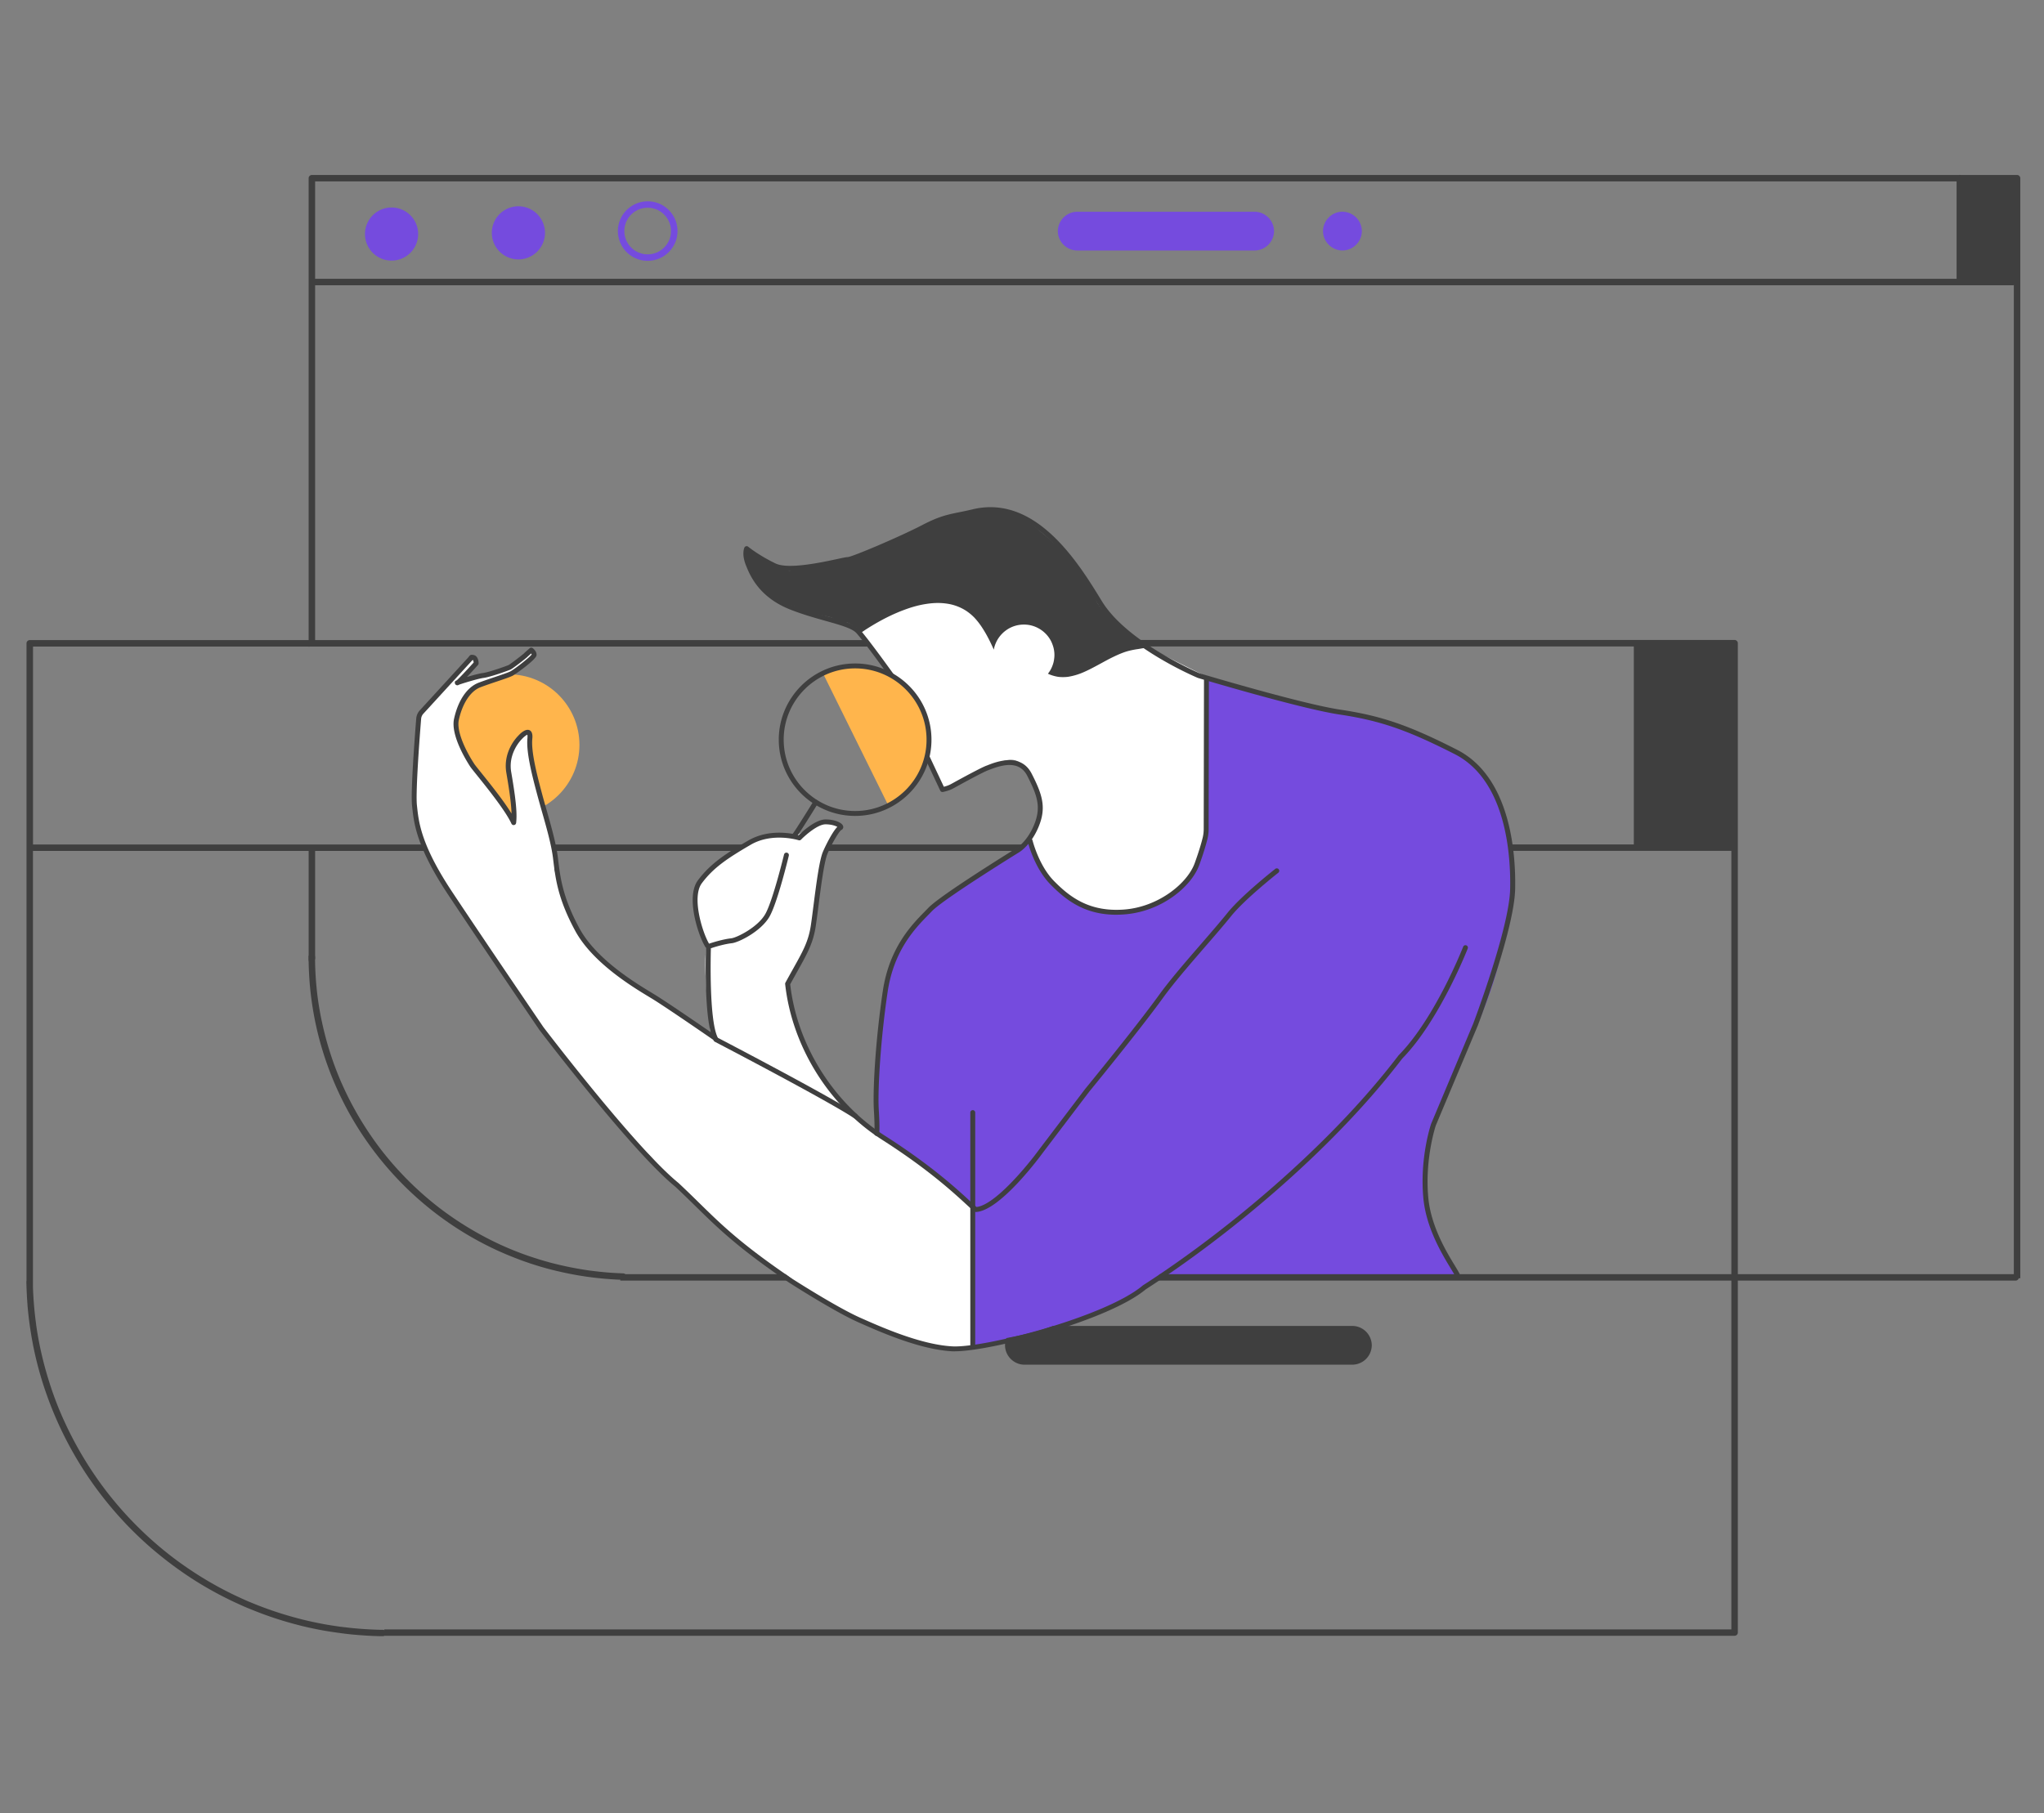 <svg width="222" height="197" fill="none" xmlns="http://www.w3.org/2000/svg"><rect width="100%" height="100%" fill="#808080" stroke="none"/><path d="M70.337 125.256s6.896 8.022 10.397 10.018c4.58 3.795 12.408 8.165 12.408 8.165s6.175 2.553 8.038 2.796c1.863.242 4.473.344 4.473.344l-.163-15.686s-8.767-6.836-9.396-7.251c-.63-.416-4.684-3.622-4.684-3.622s-4.81-6.385-5.284-10.465L70.34 125.256h-.003Z" fill="#fff"/><path d="M55.94 107.616c-1.62-2.43-5.738-8.777-7.595-11.646l3.544-4.558c2.195-1.35 6.988-2.43 8.609 4.051 1.62 6.482 5.064 9.453 6.583 10.128l9.115 6.076 5.063 3.039-9.62 11.646c-.17-.168-.811-.708-2.026-1.519-1.52-1.012-11.647-14.178-13.673-17.217Z" fill="#fff"/><path d="M89.361 93.438c.405-2.026 1.52-3.207 2.026-3.545-.338-.169-1.215-.506-2.026-.506-1.012 0-2.532 1.519-3.544 1.519-1.216-.405-3.207.169-4.051.506-1.013.507-3.444 1.924-5.064 3.545-2.026 2.025-.507 5.57 0 8.102-.405 2.431.506 9.79 1.013 13.166l15.697 6.076c-1.012-1.35-3.342-4.354-4.557-5.57-1.215-1.215-2.532-5.908-3.038-8.102-.17-.506-.405-1.62 0-2.025.405-.405 1.856-3.545 2.532-5.064.168-1.857.607-6.077 1.012-8.102ZM125.314 70.65c-4.051-2.025-6.076-4.894-6.583-6.076l-14.178-2.025L92.4 67.106c1.012 1.35 3.14 4.254 3.544 5.064.405.81 4.558 9.452 6.583 13.672 1.182-.675 4.051-2.228 6.077-3.038 2.532-1.013 3.038 1.013 4.051 3.544.81 2.026 0 3.883-.507 4.558l-4.557 9.621 17.723 5.211 7.09-13.313-1.013-18.736-6.077-3.038Z" fill="#fff"/><path d="M188.396 69.524h-65.078c.077.067.155.134.229.2.195.173.371.336.539.504h53.363v21.506h-13.464c.107.21.147.442.12.674 0 .008 0 .019-.003.027h23.878c.021 0 .043 0 .064-.005v84.582H41.733c.008.029.013.059.018.088a.341.341 0 0 0-.162-.043h-.241a40.47 40.47 0 0 1-2.121-.104l-.243-.018c-.142-.011-.28-.024-.422-.038l-.064-.005-.056-.005h-.008c-.21-.022-.419-.043-.63-.067a.38.38 0 0 0-.075-.008c-.074-.008-.149-.016-.224-.027h-.013a.3.3 0 0 0-.085-.01l-.067-.008-.067-.008-.053-.006-.04-.005-.04-.005a.352.352 0 0 0-.091-.011h-.034l-.035-.008-.035-.005h-.014a.121.121 0 0 1-.032-.006l-.387-.055a25.015 25.015 0 0 0-.413-.062c-.062-.01-.12-.018-.182-.029l-.432-.072-.355-.064h-.008l-.035-.008a38.466 38.466 0 0 1-2.388-.522l-.048-.014-.038-.01-.32-.083c-.053-.013-.107-.029-.157-.043l-.016-.005-.022-.005-.024-.006a39.43 39.43 0 0 1-2.004-.599c-.123-.04-.246-.083-.368-.123a4.852 4.852 0 0 1-.193-.066c-.133-.046-.264-.094-.397-.139h-.008l-.027-.013a39.037 39.037 0 0 1-1.85-.717l-.04-.016-.042-.019-.016-.005-.016-.005h-.008l-.403-.176-.037-.016-.04-.019-.275-.123a39.695 39.695 0 0 1-2.512-1.239 39.353 39.353 0 0 1-5.161-3.339.328.328 0 0 0-.067-.051l-.021-.016a40.7 40.7 0 0 1-2.3-1.926 40.22 40.22 0 0 1-2.154-2.106 39.808 39.808 0 0 1-2.514-2.931 39.404 39.404 0 0 1-4.457-7.305l-.032-.069-.032-.069v-.008l-.006-.008a.828.828 0 0 1-.024-.051c-.002-.008-.008-.016-.01-.021l-.024-.051-.011-.021-.024-.053-.013-.027-.008-.019-.008-.018-.008-.016-.006-.014-.027-.058a.083.083 0 0 0-.01-.022l-.008-.018-.01-.027-.009-.016v-.008l-.027-.048v-.008l-.008-.008a.713.713 0 0 1-.029-.066c-.01-.027-.021-.048-.032-.072a30.96 30.96 0 0 1-.232-.539l-.027-.064-.016-.037s-.002-.008-.005-.013l-.016-.04-.006-.011-.005-.011-.008-.016-.005-.016-.008-.016a39.077 39.077 0 0 1-1.022-2.771l-.006-.016-.008-.021v-.011l-.005-.011-.019-.058v-.008a38.715 38.715 0 0 1-1.366-5.634c0-.019-.005-.035-.008-.053a7.635 7.635 0 0 1-.048-.307l-.016-.109-.008-.056a4.899 4.899 0 0 1-.04-.285c0-.03-.006-.056-.01-.083L3.9 143.7l-.008-.064a39.608 39.608 0 0 1-.313-3.813v-47.38H110.756a7.673 7.673 0 0 1 .654-.7H3.598l-.013-.001V70.239h91.11v-.027l.013-.027a6.7 6.7 0 0 1-.544-.623l-.056-.016.056-.008H3.233c-.19 0-.353.16-.353.352v69.232a.302.302 0 0 0-.016.096v.082c.01.491.032.997.059 1.506v.053l.005.04v.048l.006.067.005.064v.027l.021.269v.085l.008.045c.006.062.008.12.014.182v.04l.008.101.008.09v.019a42.17 42.17 0 0 0 .232 2.036v.027l.008.026v.024c.01.048.016.096.024.144a.34.34 0 0 0 .013.086c.01.074.022.149.035.223 0 .027.005.054.013.08l.011.075.01.075.006.037.008.043a.724.724 0 0 1 .01.061v.013l.011.053.011.07.01.066.04.235c.04.232.086.472.131.714a38.212 38.212 0 0 0 1.575 5.703 39.569 39.569 0 0 0 3.787 7.739l.005.011a39.822 39.822 0 0 0 4.487 5.804c.066.072.133.144.202.216l.014.016.005.005.027.029a39.703 39.703 0 0 0 2.092 2.042l.038.034.069.064.005.006.008.005c.68.61 1.41 1.221 2.173 1.812l.01.008.088.069.009.006.04.032.042.032.01.008a41.362 41.362 0 0 0 2.49 1.764 37.906 37.906 0 0 0 2.691 1.599l.01.005.06.032c.007.006.015.008.023.014l.016.007.035.019.008.005a38.22 38.22 0 0 0 2.309 1.141l.085.04.024.011.17.077.03.013.078.035.072.032.01.005c.123.054.246.107.369.158l.01.005.04.016.048.021.086.035.11.045h.007a39.829 39.829 0 0 0 2.082.802h.01c.062.024.123.048.187.07l.075.026.013.005h.008l.011.006c.021.008.043.013.064.021l.048.016.04.013.064.022h.008c.022.01.043.016.064.024l.257.085.013.005c.6.195 1.209.376 1.807.539h.01c.024.01.051.016.075.024l.19.05h.01l.01.006h.012l.072.021.053.013.045.014.06.016s.007 0 .012.002l.03.008.03.008c.093.024.183.046.271.07a25.032 25.032 0 0 0 .32.077c.612.146 1.239.277 1.864.397h.01c.09.019.179.035.267.051h.01s.017.005.025.005h.008c.032.008.064.013.096.019l.09.016.083.013h.019s.013.005.021.005l.24.04h.017c.016.005.034.008.05.011h.008c.09.016.184.029.275.042h.027l.008.006.088.013.219.032h.008c.096.016.184.027.275.04h.024l.008.005h.018c.091.016.182.027.273.04a.04.04 0 0 1 .018.003h.03c.029.011.058.016.09.016l.104.013h.022a.15.15 0 0 0 .05.008h.03l.03.008a.394.394 0 0 0 .084.011h.027c.072.011.142.021.214.029h.01a44.075 44.075 0 0 0 .39.043c.102.011.203.021.307.029h.016c.035.006.067.008.101.011h.008l.078.008.072.005h.048l.013.006c.107.01.214.018.32.026l.083.006.083.005.07.005.063.006h.011c.649.048 1.294.077 1.919.09H41.58c.063 0 .12-.016.17-.045h146.645c.19 0 .353-.16.353-.352V69.876a.358.358 0 0 0-.353-.352Z" fill="#3F3F3F"/><path d="m79.347 92.784 2.175-1.316h8.663l-.75 1.754-10.088-.438Z" fill="#fff"/><path d="M55.253 88.597c4.238 0 7.68-3.437 7.68-7.67 0-4.231-3.442-7.669-7.68-7.669-4.238 0-7.681 3.438-7.681 7.67 0 4.232 3.443 7.67 7.68 7.67Z" fill="#FFB54C"/><path d="M49.672 74.172s2.986-.829 3.181-.871c.195-.043 2.4-.779 2.4-.779l2.45-1.902s.277.349.306.53c.03.181-2.663 2.11-2.663 2.11s-3 1.176-4.032 1.602c-1.033.427-1.813 2.926-1.794 4.456.019 1.53 2.909 5.255 3.493 5.99.585.736 2.44 3.417 2.784 3.974.043-.208-.096-2.425-.096-2.425s-.529-2.726-.47-4.203c.059-1.476 1.476-2.774 1.794-3.01.317-.238.53.287.53.287s.089.73.017 1.535c-.072.805 1.305 5.785 1.305 5.785l1.212 4.563.386 2.548-12.183 1.75-2.207-4.162c-.04-.102-1.091-2.015-1.102-5.237-.01-3.222.489-8.637.489-8.637s.152-.738.904-1.37c.753-.631 4.545-4.964 4.545-4.964s.363-.616.763.045c-.707 1.076-2.012 2.38-2.012 2.38v.005Z" fill="#fff"/><path d="M95.21 123.05s9.338 6.217 10.278 7.843c0 6.71.08 15.342.08 15.342s14.777-2.138 20.747-7.654l32.26.189s-4.227-5.188-3.741-12.061c.485-6.871 7.43-16.259 8.406-24.616 1.66-5.4 2.055-16.472-5.754-20.803-7.809-4.33-17.304-4.893-17.304-4.893l-9.154-2.918-.224 16.779s-.419 7.251-6.63 8.431c-6.21 1.181-10.128-2.057-11.262-5.116-.43-.978-1.033-2.303-1.033-2.303s-11.294 6.868-13.907 11.15c-3.007 4.931-2.765 20.63-2.765 20.63h.003Z" fill="#754BDE"/><path d="M33.523 93.818V104.4a.928.928 0 0 1 .566-.197.78.78 0 0 1 .136.011V92.07a1.233 1.233 0 0 1-.224.019c.03 0-.248-.014-.339-.054-.045-.021-.093-.04-.139-.061v1.847-.003ZM78.997 138.421h-11.55c-.03.232-.057.464-.08.695v.006H86.12c-.03-.04-.059-.08-.083-.125l-.032-.056a47.05 47.05 0 0 1-.464-.35l-.238-.17h-6.309.003Z" fill="#3F3F3F"/><path d="M33.52 103.982V104.28c.006.555.025 1.109.057 1.661v.015l.013.198v.01l.021.301v.035c.006.045.009.091.011.136 0 .029.005.059.008.088v.024a35.976 35.976 0 0 0 .507 3.744c.174.922.387 1.836.638 2.742a35.168 35.168 0 0 0 4.238 9.517 35.588 35.588 0 0 0 4.113 5.274 35.211 35.211 0 0 0 10.784 7.771l.246.112h.005l.032.016a36.87 36.87 0 0 0 2.848 1.143h.01a.565.565 0 0 0 .1.037h.005l.405.142a36.997 36.997 0 0 0 1.865.564h.014c.08.024.157.046.238.067h.008l.013.005h.01c.035.014.07.022.107.032h.011c.027.011.056.016.083.024h.01a.196.196 0 0 0 .056.016h.006c.045.014.09.024.136.035h.008l.117.032h.011c.048.016.099.027.147.037.032.008.061.016.093.022h.01c.553.133 1.111.253 1.669.357h.01c.04.01.08.016.118.024l.05.01h.014c.03.008.059.014.088.019h.008c.05.011.104.019.155.029l.043.008h.016a.568.568 0 0 0 .061.014h.005l.043.008.224.037c.008 0 .014 0 .022.003.016 0 .032.005.05.008h.024a2.3 2.3 0 0 0 .182.032h.018l.064.013.027.005.038.006.034.005h.022l.008.005c.016 0 .034.006.05.008h.006l.032.006h.002c.024.002.046.008.07.01.072.011.144.022.213.03h.006c.093.013.19.026.283.037.029.008.058.011.09.011l.128.016c.027.005.051.01.078.01a.34.34 0 0 0 .077.008c.28.035.563.064.846.091h.008l.248.024h.024s.014.002.019.005l.155.013h.048l.013.006h.016c.014 0 .03 0 .043.002h.013l.192.016a.63.63 0 0 1 .075.006h.003l.176.013h.016c.414.029.83.048 1.246.061a.354.354 0 0 0 .353-.351.359.359 0 0 0-.353-.352 36.605 36.605 0 0 1-1.28-.064h-.006l-.222-.016a5.64 5.64 0 0 1-.224-.019 1.482 1.482 0 0 1-.115-.01l-.434-.04h-.003c-.094-.011-.19-.019-.283-.03H65.1l-.211-.024a.406.406 0 0 0-.078-.008l-.23-.026-.044-.008-.049-.003-.184-.024c-.01 0-.024-.003-.034-.005a.339.339 0 0 0-.091-.011l-.078-.011c-.008 0-.016 0-.02-.002l-.086-.011c-.14-.019-.28-.04-.42-.061l-.037-.006a4.73 4.73 0 0 1-.165-.026c-.078-.014-.152-.024-.23-.038-.165-.026-.328-.056-.49-.085-.035-.005-.067-.013-.102-.019h-.005a35.877 35.877 0 0 1-2.373-.517h-.005c-.086-.023-.171-.045-.257-.066l-.122-.032-.128-.035a38.095 38.095 0 0 1-2.418-.751 34.628 34.628 0 0 1-2.717-1.088l-.008-.005h-.005a35.194 35.194 0 0 1-6.849-4.115 35.19 35.19 0 0 1-6.24-6.233 35.378 35.378 0 0 1-3.669-5.879l-.008-.018-.019-.038-.024-.048-.01-.021a37.807 37.807 0 0 1-.638-1.378c-.01-.024-.022-.048-.032-.074l-.014-.032-.016-.038a34.6 34.6 0 0 1-1.905-5.849v-.005l-.016-.062v-.008c-.005-.018-.01-.034-.013-.053l-.006-.019c-.002-.016-.008-.032-.01-.048l-.006-.021c-.002-.013-.005-.029-.01-.043l-.006-.029-.008-.037-.008-.035-.005-.029-.008-.043-.005-.021-.011-.051v-.013l-.016-.056v-.013c-.008-.019-.01-.04-.016-.059v-.005l-.016-.067a34.982 34.982 0 0 1-.406-2.345v-.029l-.005-.006a35.232 35.232 0 0 1-.3-4.205v-.301a.355.355 0 0 0-.351-.352.355.355 0 0 0-.353.352m1.004 4.509v.024-.024Zm6.888 16.451.013.018-.013-.018Zm.013.018.04.053-.04-.053Z" fill="#3F3F3F"/><path d="M42.528 28.311a2.888 2.888 0 0 0 2.888-2.883 2.888 2.888 0 0 0-5.776 0 2.887 2.887 0 0 0 2.888 2.883ZM56.304 28.18a2.887 2.887 0 0 0 2.888-2.883 2.887 2.887 0 0 0-5.775 0 2.888 2.888 0 0 0 2.887 2.883ZM69.838 21.91c-.072.01-.144.024-.216.043-.014 0-.027.005-.04.008a3.26 3.26 0 0 0-1.091.498c-.084.058-.164.12-.241.186l-.024.019a3.092 3.092 0 0 0-.483.522c-.163.219-.291.45-.395.704a3.2 3.2 0 0 0-.227 1.482c.043.498.2.978.456 1.407a3.236 3.236 0 0 0 2.589 1.551 3.289 3.289 0 0 0 1.556-.302c.232-.103.446-.245.643-.402a3.301 3.301 0 0 0 .88-1.085c.094-.183.169-.38.225-.58a3.4 3.4 0 0 0 .107-.632 2.796 2.796 0 0 0-.014-.578 3.16 3.16 0 0 0-.416-1.271 3.262 3.262 0 0 0-.918-1.005 3.14 3.14 0 0 0-1.148-.522 3.112 3.112 0 0 0-.72-.083c-.176 0-.353.013-.523.04Zm.851.68a3.1 3.1 0 0 1 .638.173c.203.09.39.2.568.333.168.136.32.288.457.455.13.179.242.37.333.573.08.203.136.41.171.624a3.1 3.1 0 0 1 0 .703c-.035.214-.09.422-.17.622-.092.2-.198.389-.329.564-.139.171-.29.326-.462.464-.176.13-.363.24-.56.33a3.116 3.116 0 0 1-.662.182c-.222.024-.44.024-.662 0a2.987 2.987 0 0 1-.648-.176c-.2-.09-.39-.2-.566-.33a3.018 3.018 0 0 1-.462-.462 3.069 3.069 0 0 1-.325-.556 3.034 3.034 0 0 1-.18-.653 3.141 3.141 0 0 1 0-.672c.035-.224.094-.437.177-.648.09-.197.197-.383.325-.56a3.13 3.13 0 0 1 .47-.468c.115-.083.232-.158.355-.224h.005c.062-.035.123-.067.187-.096l.08-.032c.184-.067.371-.115.566-.147.23-.026.46-.026.691 0M129.718 23.003h-12.717a2.127 2.127 0 0 0-2.109 2.105c0 1.149.958 2.105 2.109 2.105h19.266a2.127 2.127 0 0 0 2.108-2.105 2.125 2.125 0 0 0-2.108-2.105h-6.552.003ZM143.694 25.105c0 1.149.958 2.105 2.108 2.105 1.15 0 2.109-.956 2.109-2.105A2.126 2.126 0 0 0 145.802 23c-1.15 0-2.108.956-2.108 2.105Z" fill="#754BDE"/><path d="M137.041 144.044h-22.672c-1.203.464-2.455.786-3.72 1.055-.443.096-.892.181-1.337.264a2.026 2.026 0 0 0-.155.786c0 1.146.958 2.106 2.108 2.106h35.615a2.126 2.126 0 0 0 2.109-2.106 2.125 2.125 0 0 0-2.109-2.105h-9.839Z" fill="#3F3F3F"/><path d="M36.019 177.713h.01c-.248-.038-.493-.078-.742-.118.243.043.486.08.732.118Z" fill="#fff"/><path d="M88.575 61.575c.897-.117 1.671-.274 2.805-.602.804-.232 1.679-.408 2.76-.816.95-.36 1.868-.81 2.703-1.167.742-.317 1.546-.653 2.26-.986 1.058-.49 2.147-1.034 3.243-1.463.686-.258 1.415-.402 2.026-.568.63-.17 1.257-.429 1.922-.503.362-.035.789-.102 1.144-.102.073 0 .35.083.422.083.406.008.67.128 1.148.205.811.147 1.598.523 2.34.85.371.174.657.485 1.012.704.315.194.499.424.856.703 1.012.824 2.218 1.89 3.278 3.32.595.814 1.187 1.605 1.737 2.429l.093.005c.438.653.58 1.436 1.039 2.084.872 1.231 2.516 2.718 4.048 3.973.259.214.553.432.9.672-.072.005-.604.101-.713.117a8.792 8.792 0 0 0-1.084.216c-.621.173-1.214.448-1.662.666-.433.21-.857.443-1.271.67l-.029.015c-.622.339-1.265.69-1.927.973a6.887 6.887 0 0 1-1.617.472 4.5 4.5 0 0 1-1.052.008 4.331 4.331 0 0 1-.96-.262 3.41 3.41 0 0 1-.179-.082c.181-.232.323-.466.43-.72.074-.173.128-.333.168-.482.045-.168.074-.36.096-.584.029-.333 0-.685-.091-1.047a3.863 3.863 0 0 0-.205-.58c-.07-.16-.161-.32-.275-.486a3.349 3.349 0 0 0-2.117-1.383 3.369 3.369 0 0 0-.614-.056c-.664 0-1.302.192-1.846.557a3.443 3.443 0 0 0-1.028 1.09 3.646 3.646 0 0 0-.277.61 2.704 2.704 0 0 0-.118.47c-.328-.731-.736-1.59-1.276-2.407a7.774 7.774 0 0 0-.824-1.06 5.401 5.401 0 0 0-.905-.755 5.197 5.197 0 0 0-2.034-.77 6.87 6.87 0 0 0-1.051-.08h-.083a8.466 8.466 0 0 0-1.166.104c-.705.104-1.447.298-2.269.597-1.342.485-2.706 1.172-4.173 2.102-.174.11-.425.285-.593.397-.259-.215-.451-.477-.728-.653a5.844 5.844 0 0 0-.777-.413c-.134-.058-.328.011-.483-.045-.142-.05-.296-.093-.42-.13l-.063-.02c-.334-.095-.62-.314-.953-.407h-.008c-1.065-.298-2.2-.373-3.256-.762-.141-.05-.307-.28-.488-.352-.918-.376-1.495-.328-2.143-.81-.51-.389-1.255-.847-1.639-1.335a10.238 10.238 0 0 1-1.153-1.983c-.128-.314-.523-1.679-.627-2.03.104.082.352-.15.496-.056.353.226 1.343 1.183 1.884 1.407.77.314 1.479.786 2.498.874.28.024.673-.15.966-.15.577 0 1.18-.178 1.898-.271M103.708 146.808c-.113 0-.219-.003-.318-.008-3.534-.2-7.849-2.122-10.168-3.153-2.648-1.178-7.451-4.266-7.502-4.298-5.551-3.771-7.694-5.874-10.174-8.307-.688-.674-1.398-1.373-2.21-2.129-4.683-3.801-14.656-16.896-14.755-17.029-.072-.104-6.43-9.445-9.923-14.71-3.413-5.147-3.693-7.708-3.88-9.405l-.024-.23c-.166-1.478.304-7.632.454-9.481a1.5 1.5 0 0 1 .386-.888l5.429-5.93a.264.264 0 0 1 .376-.015c.11.098.118.269.016.376l-5.428 5.929a.932.932 0 0 0-.248.568c-.305 3.79-.585 8.242-.457 9.38l.024.23c.18 1.644.451 4.13 3.793 9.167 3.49 5.263 9.848 14.598 9.912 14.694.09.12 10.026 13.165 14.673 16.939.83.775 1.542 1.473 2.233 2.15 2.464 2.415 4.588 4.501 10.094 8.243.042.026 4.812 3.094 7.424 4.256 2.287 1.018 6.547 2.913 9.982 3.107 3.482.2 16.653-3.209 20.691-6.606.008-.008.019-.014.027-.022 8.267-5.314 19.898-14.665 27.752-24.973l.022-.026c3.963-4.019 6.981-11.718 7.011-11.795a.266.266 0 0 1 .496.191c-.029.078-3.082 7.865-7.118 11.966-7.891 10.351-19.562 19.737-27.862 25.074-4.014 3.361-16.768 6.727-20.736 6.727l.008.008Z" fill="#3F3F3F"/><path d="M158.322 138.927h-.035a.265.265 0 0 1-.232-.263c-.035-.115-.264-.496-.489-.864-.934-1.537-2.674-4.4-2.975-7.643-.403-4.354.795-7.923.846-8.075l4.574-10.891c.035-.093 3.907-10.332 4.006-14.59.08-3.452-.344-11.788-6.024-14.677-5.182-2.638-8.11-3.643-12.522-4.303-4.219-.632-15.249-3.936-15.361-3.971l-.027-.01c-.328-.14-8.044-3.42-10.872-8.052-2.418-3.96-6.923-11.328-13.494-9.732-.534.128-.995.221-1.404.304-1.251.253-2.156.437-3.885 1.338-2.138 1.114-7.7 3.552-8.364 3.552-.1 0-.542.096-1.012.197-1.927.416-5.516 1.189-7.054.448a17.461 17.461 0 0 1-2.727-1.618c-.008.256.035.64.235 1.14.39.97 1.3 3.244 4.513 4.507 1.334.525 2.652.896 3.816 1.22 1.673.47 2.997.84 3.56 1.459.878.962 3.534 4.66 3.646 4.818.021.03.037.064.045.098.005.019.433 1.967 1.41 4.419.432 1.087.603 1.474.675 1.641.053.123.066.155.072.24 0 .024.005.078.042.254.102.482 1.03 1.582 1.594 2.16a.267.267 0 0 1 .05.073l1.583 3.363c.192-.048.494-.136.747-.275l.094-.05c2.087-1.149 3.368-1.813 3.811-1.975.045-.016.101-.037.165-.064.873-.338 3.531-1.372 4.718.938 1.196 2.324 1.594 3.704.78 5.722-.806 1.996-2.061 2.777-2.114 2.808-.08.051-8.222 5.08-9.493 6.412-.117.123-.245.254-.384.395-1.404 1.431-3.755 3.827-4.43 8.376-.764 5.127-1.095 10.651-.961 12.829.09 1.479.096 2.441.016 2.638a.266.266 0 0 1-.502-.176c.008-.04.075-.45-.045-2.43-.136-2.252.187-7.71.966-12.941.702-4.72 3.128-7.193 4.577-8.67l.379-.388c1.316-1.383 9.263-6.292 9.6-6.5.013-.008 1.16-.73 1.894-2.553.74-1.839.382-3.062-.758-5.28-.856-1.668-2.615-1.241-4.051-.684l-.176.066c-.285.104-1.169.528-3.736 1.943l-.094.05c-.485.267-1.083.371-1.11.377a.26.26 0 0 1-.285-.15l-1.655-3.515c-.259-.272-1.543-1.639-1.703-2.39a1.977 1.977 0 0 1-.05-.32c-.006-.016-.017-.035-.03-.067A49.394 49.394 0 0 1 98 77.938a32.423 32.423 0 0 1-1.422-4.448c-.307-.43-2.768-3.84-3.574-4.725-.462-.506-1.78-.877-3.31-1.306-1.176-.33-2.508-.703-3.866-1.239-3.427-1.349-4.399-3.77-4.812-4.805-.475-1.188-.2-1.855-.166-1.927a.268.268 0 0 1 .414-.093c.01.008 1.137.935 2.973 1.82 1.374.661 4.977-.114 6.71-.487.653-.142.973-.208 1.123-.208.494-.022 5.674-2.218 8.118-3.491 1.799-.938 2.733-1.128 4.028-1.389.403-.082.859-.173 1.385-.3 6.949-1.693 11.585 5.897 14.075 9.971 2.687 4.4 10.253 7.678 10.611 7.832.454.136 11.158 3.334 15.271 3.95 4.481.671 7.443 1.687 12.687 4.354 5.949 3.028 6.397 11.612 6.315 15.164-.102 4.349-3.883 14.353-4.046 14.777l-4.572 10.884c-.005.018-1.206 3.6-.814 7.835.288 3.12 1.988 5.913 2.901 7.413.459.755.59.981.563 1.173a.267.267 0 0 1-.264.232l-.005.002Z" fill="#3F3F3F"/><path d="M121.236 99.374c-3.413 0-5.452-1.57-7.147-3.294-1.759-1.79-2.442-4.554-2.469-4.669a.268.268 0 0 1 .521-.125c.008.027.678 2.737 2.332 4.421 1.743 1.775 3.87 3.38 7.606 3.102 3.715-.274 6.875-2.825 7.676-5.031.48-1.325.739-2.241.87-2.777.072-.299.109-.608.112-.92l.029-16.202a.267.267 0 0 1 .534 0l-.029 16.203c0 .354-.043.706-.126 1.044-.136.55-.397 1.485-.886 2.83-.875 2.412-4.158 5.085-8.137 5.38-.302.022-.595.036-.881.036l-.005.002Z" fill="#3F3F3F"/><path d="M105.965 131.66a.27.27 0 0 1-.171-.061c-.221-.184-.499-.44-.848-.762-1.465-1.346-4.19-3.854-9.16-7.028-5.745-3.667-9.773-10.145-10.51-16.906a.261.261 0 0 1 .033-.155c.307-.565.584-1.063.838-1.516 1.067-1.911 1.657-2.963 1.919-4.698.088-.592.186-1.36.29-2.175.297-2.313.633-4.935 1.033-5.852.315-.725 1.052-2.188 1.556-2.678-.208-.12-.662-.277-1.273-.277h-.021c-.849.005-2.197 1.199-2.645 1.66a.264.264 0 0 1-.272.066c-.027-.008-2.837-.882-5.194.49-2.623 1.525-4.086 2.54-5.31 4.177-1.127 1.505.048 5.33.781 6.574.7-.24 1.684-.506 2.405-.583.593-.064 2.845-1.176 3.683-2.604.827-1.415 2.044-6.45 2.055-6.5a.267.267 0 1 1 .52.125c-.05.21-1.246 5.162-2.113 6.647-.926 1.583-3.323 2.782-4.086 2.865-.64.069-1.663.327-2.48.626-.114.04-.24 0-.31-.099-.744-1.063-2.284-5.49-.88-7.368 1.396-1.868 3.147-2.97 5.469-4.318 2.26-1.313 4.809-.76 5.468-.58.414-.4 1.833-1.7 2.912-1.709h.024c.942 0 1.809.339 1.9.746a.355.355 0 0 1-.211.406c-.198.117-.91 1.239-1.481 2.547-.371.85-.715 3.544-.993 5.709a100.1 100.1 0 0 1-.294 2.187c-.277 1.831-.918 2.98-1.98 4.88-.24.432-.504.903-.795 1.436.745 6.575 4.67 12.867 10.259 16.432 5.009 3.198 7.758 5.727 9.234 7.084.301.277.55.506.747.677 2.007-.219 5.551-4.533 6.768-6.204l5.036-6.633c.061-.075 5.426-6.615 8.014-10.194 1.185-1.639 2.907-3.627 4.572-5.548 1.054-1.218 2.05-2.367 2.856-3.366 1.55-1.921 5.068-4.685 5.217-4.802a.267.267 0 0 1 .329.418c-.035.03-3.619 2.844-5.133 4.717-.811 1.007-1.812 2.161-2.869 3.379-1.657 1.914-3.37 3.894-4.542 5.514-2.597 3.592-7.974 10.145-8.028 10.212l-5.028 6.622c-.184.254-4.627 6.322-7.275 6.428h-.01l-.006-.008Z" fill="#3F3F3F"/><path d="M77.7 113.067a.264.264 0 0 1-.152-.048c-.051-.035-5.204-3.598-6.763-4.546l-.248-.15c-1.852-1.119-6.187-3.741-8.065-7.206-1.869-3.443-2.135-5.65-2.373-7.595l-.035-.293c-.184-1.479-.71-3.328-1.22-5.117-.167-.588-.33-1.164-.477-1.708-.627-2.334-1.225-4.735-1.083-6.206.02-.222.002-.33-.011-.376-.128.037-.406.256-.611.485-.027.026-1.498 1.482-1.14 3.563.435 2.55.678 4.365.534 5.53a.269.269 0 0 1-.224.231.265.265 0 0 1-.283-.151c-.633-1.386-2.632-3.873-3.704-5.208-.411-.509-.681-.847-.777-.991-.507-.78-2.132-3.462-1.753-5.191.443-2.02 1.422-3.451 2.684-3.928.577-.219 1.239-.44 1.823-.637.705-.238 1.37-.461 1.615-.59.459-.24 2.09-1.516 2.306-1.835a.304.304 0 0 0-.054-.107c-.184.163-.373.333-.416.378-.117.128-1.545 1.232-1.802 1.357-.221.106-2.185.818-2.96.92-.602.077-2.345.615-2.668.74-.094.061-.134.061-.182.059a.274.274 0 0 1-.261-.256c-.005-.123-.008-.187.203-.28.24-.203 1.08-1.095 1.841-1.937-.013-.123-.053-.254-.099-.288-.01-.008-.045 0-.056.002a.267.267 0 1 1-.141-.514c.248-.07.422.01.52.085.3.23.315.712.315.805 0 .067-.024.13-.07.179-.509.565-.896.986-1.192 1.3h.008c.366-.112 1.265-.37 1.71-.426.692-.088 2.597-.776 2.798-.869.184-.09 1.52-1.12 1.646-1.242.094-.101.553-.5.643-.58a.266.266 0 0 1 .337-.011c.048.037.461.365.41.778-.063.49-2.33 2.079-2.59 2.214-.284.147-.905.358-1.693.621-.579.195-1.238.416-1.804.632-1.073.408-1.953 1.732-2.351 3.544-.267 1.216.691 3.27 1.679 4.787.08.122.373.487.744.948.953 1.186 2.434 3.025 3.301 4.445-.034-1.215-.293-2.835-.563-4.424-.405-2.363 1.215-3.954 1.281-4.02.214-.24.79-.806 1.225-.617.385.168.331.739.313.928-.134 1.38.453 3.73 1.067 6.017.144.541.31 1.114.475 1.7.515 1.81 1.046 3.678 1.236 5.197l.035.293c.232 1.9.493 4.051 2.313 7.406 1.81 3.339 6.059 5.908 7.873 7.006l.249.152c1.233.749 4.665 3.102 6.122 4.104-.707-2.753-.523-8.746-.513-9.029a.275.275 0 0 1 .275-.258.267.267 0 0 1 .26.274c0 .075-.236 7.574.733 9.576a.268.268 0 0 1-.24.383v-.005ZM105.653 146.578a.267.267 0 0 1-.267-.266v-25.466a.268.268 0 0 1 .534 0v25.466c0 .147-.12.266-.267.266ZM86.278 91.044a.271.271 0 0 1-.222-.115.269.269 0 0 1 .043-.352c.184-.213 1.492-2.297 2.279-3.573a.268.268 0 0 1 .456.28c-2.21 3.579-2.353 3.675-2.407 3.712a.259.259 0 0 1-.15.045v.003Z" fill="#3F3F3F"/><path d="M96.486 87.516a8.01 8.01 0 0 0 4.417-7.156c0-4.426-3.593-8.013-8.026-8.013-1.254 0-2.439.288-3.496.8l7.107 14.371-.002-.002Z" fill="#FFB54C"/><path d="M92.875 88.638c-4.572 0-8.292-3.715-8.292-8.28 0-4.565 3.72-8.28 8.292-8.28 4.571 0 8.292 3.715 8.292 8.28 0 4.565-3.72 8.28-8.292 8.28Zm0-16.027c-4.278 0-7.758 3.475-7.758 7.747 0 4.271 3.48 7.747 7.758 7.747 4.278 0 7.758-3.476 7.758-7.747 0-4.272-3.48-7.747-7.758-7.747ZM92.875 121.496a.25.25 0 0 1-.147-.045c-3.005-1.98-14.98-8.221-15.1-8.285a.266.266 0 0 1-.112-.36.265.265 0 0 1 .36-.112c.12.064 12.122 6.316 15.148 8.312.123.08.158.245.075.37a.264.264 0 0 1-.221.12h-.003Z" fill="#3F3F3F"/><path d="M212.859 19c-.024 0-.051 0-.073.008H33.873c-.19 0-.352.16-.352.352v50.892c.235-.016.47-.027.704-.032V30.99h184.382c.04 0 .078-.006.115-.02v107.451h-92.77c-.155.224-.315.461-.475.701h93.44a.355.355 0 0 0 .339-.258h.17V19.36c0-.19-.16-.352-.352-.352h-6.143a.333.333 0 0 0-.072-.008ZM34.225 30.289v-10.58h178.281v10.58H34.226Z" fill="#3F3F3F"/></svg>